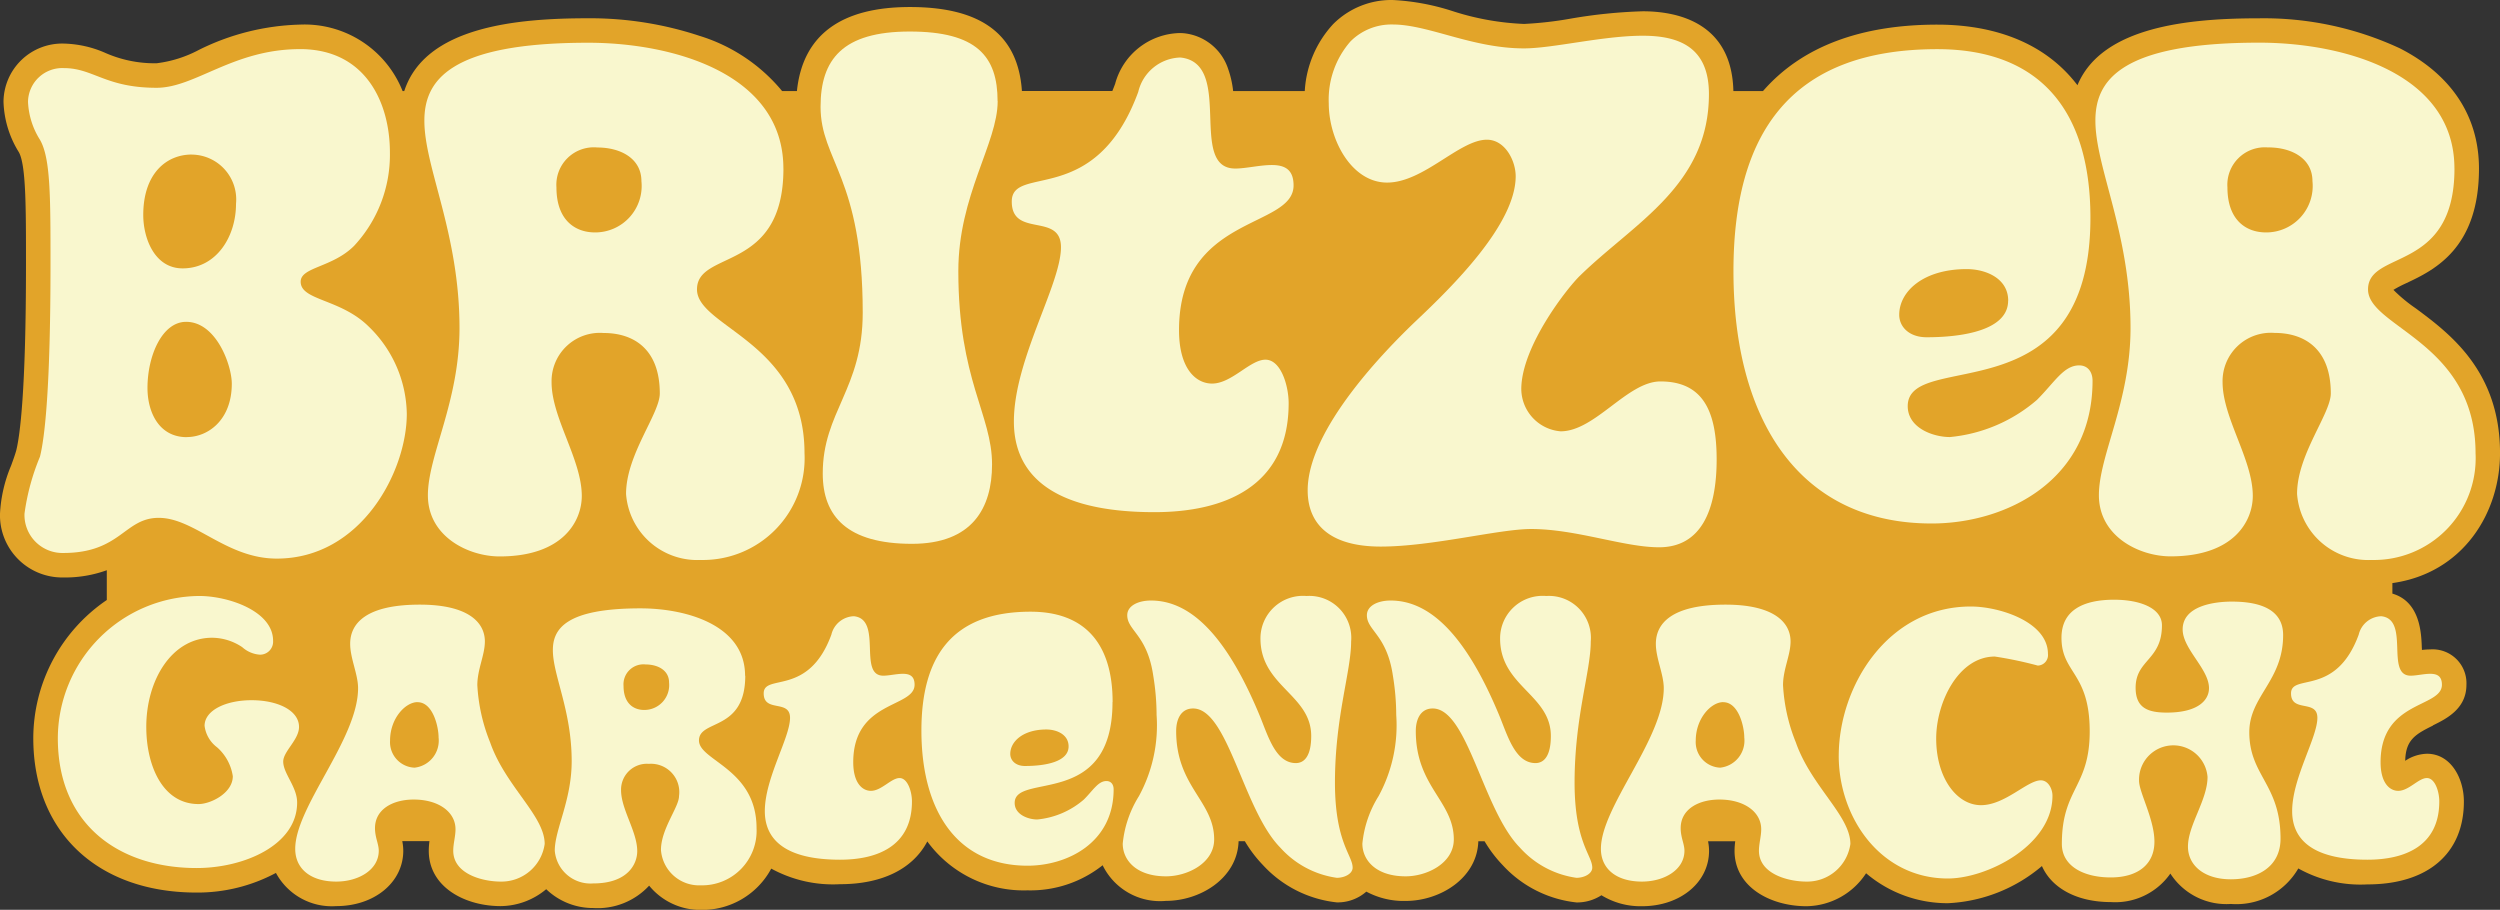 <svg id="BG-Logo" xmlns="http://www.w3.org/2000/svg" xmlns:xlink="http://www.w3.org/1999/xlink" width="162.577" height="59.167" viewBox="0 0 162.577 59.167">
  <rect x="0" y="0" width="162.577" height="59.167" fill="#333333" stroke="none"/>
  <defs>
    <clipPath id="clip-path">
      <rect id="Rechteck_52" data-name="Rechteck 52" width="162.577" height="59.167" fill="none"/>
    </clipPath>
  </defs>
  <g id="Gruppe_225" data-name="Gruppe 225" clip-path="url(#clip-path)">
    <path id="Pfad_44" data-name="Pfad 44" d="M158.213,47.173c.868-.427,2.181-1.072,2.181-2.641a2.2,2.2,0,0,0-2.352-2.3,4.84,4.84,0,0,0-.543.034c0-.052,0-.1-.006-.148-.032-.924-.1-2.983-1.914-3.515v-.684c4.6-.646,7-4.568,7-8.447,0-5.359-3.3-7.8-5.484-9.422a10.094,10.094,0,0,1-1.449-1.2,8.307,8.307,0,0,1,.864-.448c1.757-.831,4.7-2.221,4.7-7.437,0-3.391-1.779-6.1-5.145-7.822a20.962,20.962,0,0,0-9.153-1.952c-4.452,0-10.214.494-11.813,4.351-2.456-3.221-6.235-3.94-9.117-3.94-5.027,0-8.836,1.453-11.335,4.322h-1.924c-.1-4.509-3.718-5.19-5.887-5.19a32.878,32.878,0,0,0-4.709.48,23.919,23.919,0,0,1-3.014.343A17.357,17.357,0,0,1,94.473.726,15.025,15.025,0,0,0,90.564,0,5.345,5.345,0,0,0,86.7,1.564a6.985,6.985,0,0,0-1.85,4.358H80.192a6.35,6.35,0,0,0-.323-1.434,3.388,3.388,0,0,0-2.94-2.331l-.165-.008a4.453,4.453,0,0,0-4.245,3.3q-.089.24-.183.469h-5.88C66.209,2.246,63.819.457,59.171.457c-4.5,0-6.971,1.837-7.347,5.464h-.963a11.245,11.245,0,0,0-5.372-3.59,22.631,22.631,0,0,0-7.247-1.143c-4.595,0-10.586.526-11.953,4.733h-.108A6.861,6.861,0,0,0,19.507,1.6a15.618,15.618,0,0,0-6.571,1.644,7.906,7.906,0,0,1-2.751.87A7.945,7.945,0,0,1,6.871,3.45a7.1,7.1,0,0,0-2.718-.616A3.816,3.816,0,0,0,.228,6.62a6.579,6.579,0,0,0,1,3.281c.462.839.462,3.543.462,7.275,0,8.276-.393,11.139-.632,12.113-.084.3-.206.633-.335.989A9.238,9.238,0,0,0,0,33.4a4.046,4.046,0,0,0,4.107,4.153,7.948,7.948,0,0,0,2.838-.471v1.937a10.888,10.888,0,0,0-4.78,8.989c0,6.1,4.17,10.036,10.623,10.036a10.827,10.827,0,0,0,5.157-1.277,4.125,4.125,0,0,0,3.921,2.158c2.485,0,4.359-1.548,4.359-3.6a3.155,3.155,0,0,0-.065-.624h1.768a4.714,4.714,0,0,0-.045.624c0,2.363,2.353,3.6,4.677,3.6a4.666,4.666,0,0,0,2.96-1.1,4.386,4.386,0,0,0,3.06,1.225,4.558,4.558,0,0,0,3.634-1.456,4.293,4.293,0,0,0,3.364,1.578,5.092,5.092,0,0,0,4.577-2.686A8.352,8.352,0,0,0,54.631,57.5c2.74,0,4.737-1,5.673-2.781A7.753,7.753,0,0,0,66.817,57.9a7.55,7.55,0,0,0,4.889-1.632,4.155,4.155,0,0,0,4.116,2.317c2.238,0,4.652-1.48,4.724-3.881h.407a8.378,8.378,0,0,0,1.181,1.555,7.617,7.617,0,0,0,4.8,2.424,2.826,2.826,0,0,0,1.919-.7,5.138,5.138,0,0,0,2.559.606c2.238,0,4.652-1.48,4.724-3.881h.407a8.387,8.387,0,0,0,1.181,1.555,7.617,7.617,0,0,0,4.8,2.424,2.915,2.915,0,0,0,1.619-.469,4.835,4.835,0,0,0,2.639.714c2.485,0,4.359-1.548,4.359-3.6a3.156,3.156,0,0,0-.065-.624h1.768a4.716,4.716,0,0,0-.045.624c0,2.363,2.353,3.6,4.676,3.6a4.7,4.7,0,0,0,3.878-2.144,8.158,8.158,0,0,0,5.323,1.948,10.169,10.169,0,0,0,6.113-2.416c.639,1.444,2.283,2.343,4.483,2.343a4.369,4.369,0,0,0,3.868-1.854,4.335,4.335,0,0,0,3.938,1.976,4.654,4.654,0,0,0,4.383-2.309,8.317,8.317,0,0,0,4.5,1.037c3.924,0,6.267-2.013,6.267-5.386,0-1.508-.842-3.11-2.4-3.11a2.658,2.658,0,0,0-1.415.459c.03-1.355.649-1.723,1.807-2.293" fill="#e2a429"/>
    <path id="Pfad_45" data-name="Pfad 45" d="M25.414,15.028c4.3,0,5.849,3.519,5.849,6.718a8.688,8.688,0,0,1-2.33,6.078c-1.417,1.417-3.473,1.371-3.473,2.331,0,1.234,2.6,1.1,4.433,2.925a8.042,8.042,0,0,1,2.468,5.667c0,3.747-2.97,9.414-8.454,9.414-3.29,0-5.347-2.65-7.677-2.65-2.239,0-2.468,2.285-6.215,2.285A2.471,2.471,0,0,1,7.5,45.234a14.8,14.8,0,0,1,1.006-3.7c.32-1.279.685-4.524.685-12.521,0-4.433,0-6.9-.685-8.088a5.019,5.019,0,0,1-.777-2.468,2.227,2.227,0,0,1,2.33-2.193c1.92,0,2.7,1.28,6.032,1.28,2.513,0,4.981-2.514,9.322-2.514m-7.037,6.855c-1.645,0-3.153,1.234-3.153,3.93,0,1.508.731,3.473,2.559,3.473,2.193,0,3.473-2.056,3.473-4.2a2.917,2.917,0,0,0-2.879-3.2m-.32,18.37c1.371,0,2.925-1.1,2.925-3.473,0-1.188-1.005-4.021-2.97-4.021-1.554,0-2.513,2.193-2.513,4.3,0,1.554.731,3.2,2.559,3.2" transform="translate(-5.907 -11.835)" fill="#f9f7ce"/>
    <path id="Pfad_46" data-name="Pfad 46" d="M153.234,21.272c0,6.809-5.621,5.255-5.621,7.86,0,2.468,6.992,3.427,6.992,10.647a6.619,6.619,0,0,1-6.763,6.946A4.64,4.64,0,0,1,143,42.43c0-2.559,2.194-5.209,2.194-6.535,0-2.879-1.691-3.93-3.656-3.93a3.141,3.141,0,0,0-3.382,3.2c0,2.331,1.965,5.027,1.965,7.4,0,1.6-1.188,3.93-5.347,3.93-2.011,0-4.661-1.279-4.661-3.976,0-2.6,2.056-6.078,2.056-10.876,0-6.169-2.285-10.419-2.285-13.481,0-2.559,1.554-5.073,10.647-5.073,5.529,0,12.7,2.011,12.7,8.18M141.124,19.9a2.435,2.435,0,0,0-2.651,2.6c0,2.1,1.188,2.925,2.513,2.925A3.022,3.022,0,0,0,144,22.094c0-1.462-1.326-2.193-2.879-2.193" transform="translate(-102.287 -10.31)" fill="#f9f7ce"/>
    <path id="Pfad_47" data-name="Pfad 47" d="M262.7,14.176c0,2.742-2.559,6.124-2.559,11.059,0,7.083,2.193,9.322,2.193,12.567,0,2.833-1.279,5.164-5.21,5.164-4.2,0-5.8-1.782-5.8-4.57,0-4.021,2.6-5.484,2.6-10.465,0-8.82-2.742-9.871-2.742-13.39,0-3.062,1.416-4.89,5.8-4.89,4.341,0,5.712,1.6,5.712,4.524" transform="translate(-197.82 -7.601)" fill="#f9f7ce"/>
    <path id="Pfad_48" data-name="Pfad 48" d="M324.22,24.829c.685,0,1.6-.229,2.376-.229.823,0,1.417.274,1.417,1.325,0,2.833-7.449,1.874-7.449,9.414,0,2.513,1.1,3.473,2.148,3.473,1.28,0,2.468-1.554,3.473-1.554s1.508,1.691,1.508,2.833c0,5.438-4.2,7.083-8.728,7.083-6.809,0-9.14-2.559-9.14-5.895,0-4.021,3.062-8.911,3.062-11.333,0-2.285-3.2-.594-3.2-2.97,0-2.468,5.438.457,8.225-7.129a2.9,2.9,0,0,1,2.742-2.239c3.519.366.457,7.22,3.564,7.22" transform="translate(-243.891 -13.868)" fill="#f9f7ce"/>
    <path id="Pfad_49" data-name="Pfad 49" d="M405.766,7.5c2.331,0,5.164,1.554,8.545,1.554,1.873,0,5.118-.823,7.723-.823,2.468,0,4.3.823,4.3,3.793,0,5.941-4.844,8.363-8.363,11.79-.822.777-3.839,4.616-3.839,7.4a2.781,2.781,0,0,0,2.559,2.742c2.239,0,4.341-3.244,6.489-3.244,2.787,0,3.656,1.965,3.656,5.073,0,3.29-1.005,5.712-3.747,5.712-2.285,0-5.392-1.188-8.317-1.188-2.1,0-6.443,1.142-9.779,1.142-3.427,0-4.753-1.554-4.753-3.656,0-3.976,5.073-9.14,7.038-11.013,2.422-2.285,6.489-6.306,6.489-9.414,0-1.005-.685-2.376-1.874-2.376-1.782,0-4.113,2.788-6.489,2.788-2.285,0-3.793-2.742-3.793-5.164A5.747,5.747,0,0,1,403.024,8.6a3.757,3.757,0,0,1,2.742-1.1" transform="translate(-315.201 -5.907)" fill="#f9f7ce"/>
    <path id="Pfad_50" data-name="Pfad 50" d="M553.79,26c0,13.024-11.881,8.5-11.881,12.247,0,1.417,1.645,2.011,2.742,2.011a10.1,10.1,0,0,0,5.667-2.422c1.142-1.143,1.737-2.239,2.742-2.239.548,0,.868.411.868,1.005,0,6.489-5.621,9.277-10.465,9.277-8.5,0-12.887-6.581-12.887-16.406,0-8.911,3.656-14.44,13.252-14.44,6.626,0,9.962,3.93,9.962,10.967m-5.347,5.392c0-1.462-1.462-2.056-2.7-2.056-2.833,0-4.387,1.462-4.387,2.97,0,.777.64,1.462,1.782,1.462,2.468,0,5.3-.5,5.3-2.376" transform="translate(-417.848 -11.836)" fill="#f9f7ce"/>
    <path id="Pfad_51" data-name="Pfad 51" d="M664.7,21.272c0,6.809-5.621,5.255-5.621,7.86,0,2.468,6.992,3.427,6.992,10.647a6.619,6.619,0,0,1-6.763,6.946,4.64,4.64,0,0,1-4.844-4.3c0-2.559,2.194-5.209,2.194-6.535,0-2.879-1.691-3.93-3.656-3.93a3.141,3.141,0,0,0-3.382,3.2c0,2.331,1.965,5.027,1.965,7.4,0,1.6-1.188,3.93-5.347,3.93-2.011,0-4.661-1.279-4.661-3.976,0-2.6,2.057-6.078,2.057-10.876,0-6.169-2.285-10.419-2.285-13.481,0-2.559,1.554-5.073,10.648-5.073,5.529,0,12.7,2.011,12.7,8.18M652.587,19.9a2.435,2.435,0,0,0-2.651,2.6c0,2.1,1.188,2.925,2.513,2.925a3.021,3.021,0,0,0,3.016-3.336c0-1.462-1.325-2.193-2.879-2.193" transform="translate(-505.084 -10.31)" fill="#f9f7ce"/>
    <path id="Pfad_52" data-name="Pfad 52" d="M26.89,182.418c1.884,0,4.8.979,4.8,2.912a.848.848,0,0,1-.856.905,1.908,1.908,0,0,1-1.15-.489,3.556,3.556,0,0,0-1.958-.612c-2.618,0-4.282,2.741-4.282,5.8,0,2.5,1.052,5.016,3.4,5.016.783,0,2.227-.71,2.227-1.811a3.115,3.115,0,0,0-1.028-1.884,2.053,2.053,0,0,1-.808-1.395c0-1,1.371-1.664,3.059-1.664s3.083.661,3.083,1.738c0,.832-1.028,1.59-1.028,2.251,0,.783.905,1.64.905,2.667,0,2.765-3.45,4.258-6.533,4.258-5.041,0-9.029-2.814-9.029-8.442a9.278,9.278,0,0,1,9.2-9.25" transform="translate(-13.931 -143.661)" fill="#f9f7ce"/>
    <path id="Pfad_53" data-name="Pfad 53" d="M102.695,187.465c0,.881-.49,1.811-.49,2.838a11.535,11.535,0,0,0,.832,3.72c1,2.863,3.548,4.771,3.548,6.607a2.836,2.836,0,0,1-2.863,2.447c-1.174,0-3.083-.49-3.083-2.007,0-.465.147-.93.147-1.395,0-1.126-1.1-1.933-2.716-1.933-1.37,0-2.52.636-2.52,1.86,0,.612.245,1.028.245,1.468,0,1.248-1.321,2.007-2.765,2.007-1.664,0-2.667-.832-2.667-2.129,0-2.741,4.087-7.145,4.087-10.448,0-.906-.514-1.933-.514-2.888,0-1.3,1-2.545,4.527-2.545,3.108,0,4.233,1.126,4.233,2.4m-4.38,3.94c-.783,0-1.786,1.052-1.786,2.5a1.662,1.662,0,0,0,1.59,1.762,1.768,1.768,0,0,0,1.566-1.958c0-.71-.367-2.3-1.37-2.3" transform="translate(-71.164 -145.747)" fill="#f9f7ce"/>
    <path id="Pfad_54" data-name="Pfad 54" d="M181.761,190.6c0,3.646-3.01,2.814-3.01,4.209,0,1.321,3.744,1.835,3.744,5.7a3.544,3.544,0,0,1-3.622,3.719,2.485,2.485,0,0,1-2.594-2.3c0-1.37,1.174-2.79,1.174-3.5a1.843,1.843,0,0,0-1.958-2.1,1.682,1.682,0,0,0-1.811,1.713c0,1.248,1.052,2.692,1.052,3.964,0,.856-.636,2.1-2.863,2.1a2.332,2.332,0,0,1-2.5-2.129c0-1.395,1.1-3.255,1.1-5.824,0-3.3-1.224-5.579-1.224-7.219,0-1.37.832-2.716,5.7-2.716,2.961,0,6.8,1.077,6.8,4.38m-6.485-.734a1.3,1.3,0,0,0-1.419,1.395c0,1.126.636,1.566,1.346,1.566a1.618,1.618,0,0,0,1.615-1.786c0-.783-.71-1.174-1.542-1.174" transform="translate(-133.296 -146.655)" fill="#f9f7ce"/>
    <path id="Pfad_55" data-name="Pfad 55" d="M241.535,192.5c.367,0,.856-.122,1.272-.122.441,0,.759.147.759.71,0,1.517-3.989,1-3.989,5.041,0,1.346.587,1.86,1.15,1.86.685,0,1.322-.832,1.86-.832s.808.905.808,1.517c0,2.912-2.251,3.793-4.674,3.793-3.646,0-4.894-1.37-4.894-3.157,0-2.153,1.64-4.772,1.64-6.069,0-1.223-1.713-.318-1.713-1.59,0-1.321,2.912.245,4.4-3.817a1.555,1.555,0,0,1,1.468-1.2c1.884.2.245,3.866,1.909,3.866" transform="translate(-184.09 -148.56)" fill="#f9f7ce"/>
    <path id="Pfad_56" data-name="Pfad 56" d="M294.442,193.128c0,6.974-6.362,4.551-6.362,6.558,0,.759.881,1.077,1.468,1.077a5.41,5.41,0,0,0,3.034-1.3c.612-.612.93-1.2,1.468-1.2.294,0,.465.22.465.538,0,3.475-3.01,4.967-5.6,4.967-4.551,0-6.9-3.524-6.9-8.785,0-4.772,1.958-7.733,7.1-7.733,3.548,0,5.334,2.1,5.334,5.873m-2.863,2.887c0-.783-.783-1.1-1.444-1.1-1.517,0-2.349.783-2.349,1.591,0,.416.343.783.955.783,1.321,0,2.838-.269,2.838-1.272" transform="translate(-222.095 -147.471)" fill="#f9f7ce"/>
    <path id="Pfad_57" data-name="Pfad 57" d="M355.6,182.418a2.729,2.729,0,0,1,2.887,2.961c0,1.958-1.052,4.894-1.052,9.176,0,3.891,1.15,4.723,1.15,5.53,0,.392-.514.661-1.028.661a6.065,6.065,0,0,1-3.671-1.958c-2.422-2.447-3.4-9.054-5.677-9.054-.808,0-1.1.734-1.1,1.468,0,3.622,2.471,4.552,2.471,7.047,0,1.542-1.737,2.4-3.132,2.4-1.933,0-2.814-1.052-2.814-2.129a7.134,7.134,0,0,1,1.052-3.083,9.632,9.632,0,0,0,1.15-5.285,15.85,15.85,0,0,0-.22-2.569c-.392-2.643-1.688-2.912-1.688-3.915,0-.612.71-.954,1.542-.954,2.374,0,4.771,1.933,7.072,7.488.538,1.3,1.027,3.083,2.349,3.083.587,0,1-.514,1-1.762,0-2.692-3.3-3.23-3.3-6.338a2.764,2.764,0,0,1,3.01-2.765" transform="translate(-270.622 -143.661)" fill="#f9f7ce"/>
    <path id="Pfad_58" data-name="Pfad 58" d="M428.962,182.418a2.729,2.729,0,0,1,2.887,2.961c0,1.958-1.052,4.894-1.052,9.176,0,3.891,1.15,4.723,1.15,5.53,0,.392-.514.661-1.028.661a6.065,6.065,0,0,1-3.671-1.958c-2.422-2.447-3.4-9.054-5.677-9.054-.808,0-1.1.734-1.1,1.468,0,3.622,2.472,4.552,2.472,7.047,0,1.542-1.737,2.4-3.132,2.4-1.933,0-2.814-1.052-2.814-2.129a7.134,7.134,0,0,1,1.052-3.083,9.634,9.634,0,0,0,1.15-5.285,15.847,15.847,0,0,0-.22-2.569c-.392-2.643-1.688-2.912-1.688-3.915,0-.612.71-.954,1.542-.954,2.373,0,4.771,1.933,7.072,7.488.538,1.3,1.028,3.083,2.349,3.083.587,0,1-.514,1-1.762,0-2.692-3.3-3.23-3.3-6.338a2.764,2.764,0,0,1,3.01-2.765" transform="translate(-328.401 -143.661)" fill="#f9f7ce"/>
    <path id="Pfad_59" data-name="Pfad 59" d="M502.348,187.465c0,.881-.49,1.811-.49,2.838a11.534,11.534,0,0,0,.832,3.72c1,2.863,3.548,4.771,3.548,6.607a2.837,2.837,0,0,1-2.863,2.447c-1.174,0-3.083-.49-3.083-2.007,0-.465.147-.93.147-1.395,0-1.126-1.1-1.933-2.716-1.933-1.371,0-2.521.636-2.521,1.86,0,.612.245,1.028.245,1.468,0,1.248-1.322,2.007-2.765,2.007-1.664,0-2.667-.832-2.667-2.129,0-2.741,4.087-7.145,4.087-10.448,0-.906-.514-1.933-.514-2.888,0-1.3,1-2.545,4.527-2.545,3.108,0,4.233,1.126,4.233,2.4m-4.38,3.94c-.783,0-1.786,1.052-1.786,2.5a1.662,1.662,0,0,0,1.59,1.762,1.768,1.768,0,0,0,1.566-1.958c0-.71-.367-2.3-1.37-2.3" transform="translate(-385.906 -145.747)" fill="#f9f7ce"/>
    <path id="Pfad_60" data-name="Pfad 60" d="M562.807,195.358c0-4.527,3.181-9.715,8.589-9.715,1.86,0,5.016,1,5.016,3.083a.683.683,0,0,1-.661.758,25.149,25.149,0,0,0-2.79-.587c-2.374,0-3.817,2.985-3.817,5.334,0,2.569,1.346,4.331,2.912,4.331s3.01-1.615,3.891-1.615c.489,0,.759.563.759,1,0,3.254-4.282,5.383-6.8,5.383-4.4,0-7.1-3.989-7.1-7.977" transform="translate(-443.232 -146.201)" fill="#f9f7ce"/>
    <path id="Pfad_61" data-name="Pfad 61" d="M642.077,183.691c2.006,0,3.328.612,3.328,2.178,0,2.986-2.2,3.964-2.2,6.313,0,2.838,2.031,3.377,2.031,6.925,0,1.86-1.541,2.643-3.23,2.643-1.737,0-2.79-.905-2.79-2.129,0-1.395,1.273-3.034,1.273-4.527a2.231,2.231,0,0,0-4.454.245c0,.758,1,2.5,1,3.964,0,1.493-1.1,2.325-2.839,2.325-1.762,0-3.181-.734-3.181-2.178,0-3.622,1.811-3.67,1.811-7.317,0-3.842-1.835-3.768-1.835-6.093,0-1.786,1.419-2.472,3.425-2.472,1.664,0,3.108.538,3.108,1.664,0,2.276-1.712,2.227-1.712,4.062,0,1.321.807,1.615,2.031,1.615,2.031,0,2.741-.808,2.741-1.591,0-1.248-1.713-2.545-1.713-3.817,0-1.517,2.006-1.811,3.206-1.811" transform="translate(-496.931 -144.568)" fill="#f9f7ce"/>
    <path id="Pfad_62" data-name="Pfad 62" d="M709.029,192.5c.367,0,.856-.122,1.272-.122.441,0,.759.147.759.71,0,1.517-3.989,1-3.989,5.041,0,1.346.587,1.86,1.15,1.86.685,0,1.321-.832,1.86-.832s.808.905.808,1.517c0,2.912-2.251,3.793-4.674,3.793-3.646,0-4.894-1.37-4.894-3.157,0-2.153,1.64-4.772,1.64-6.069,0-1.223-1.713-.318-1.713-1.59,0-1.321,2.912.245,4.4-3.817a1.556,1.556,0,0,1,1.468-1.2c1.884.2.245,3.866,1.909,3.866" transform="translate(-552.26 -148.56)" fill="#f9f7ce"/>
  </g>
</svg>
